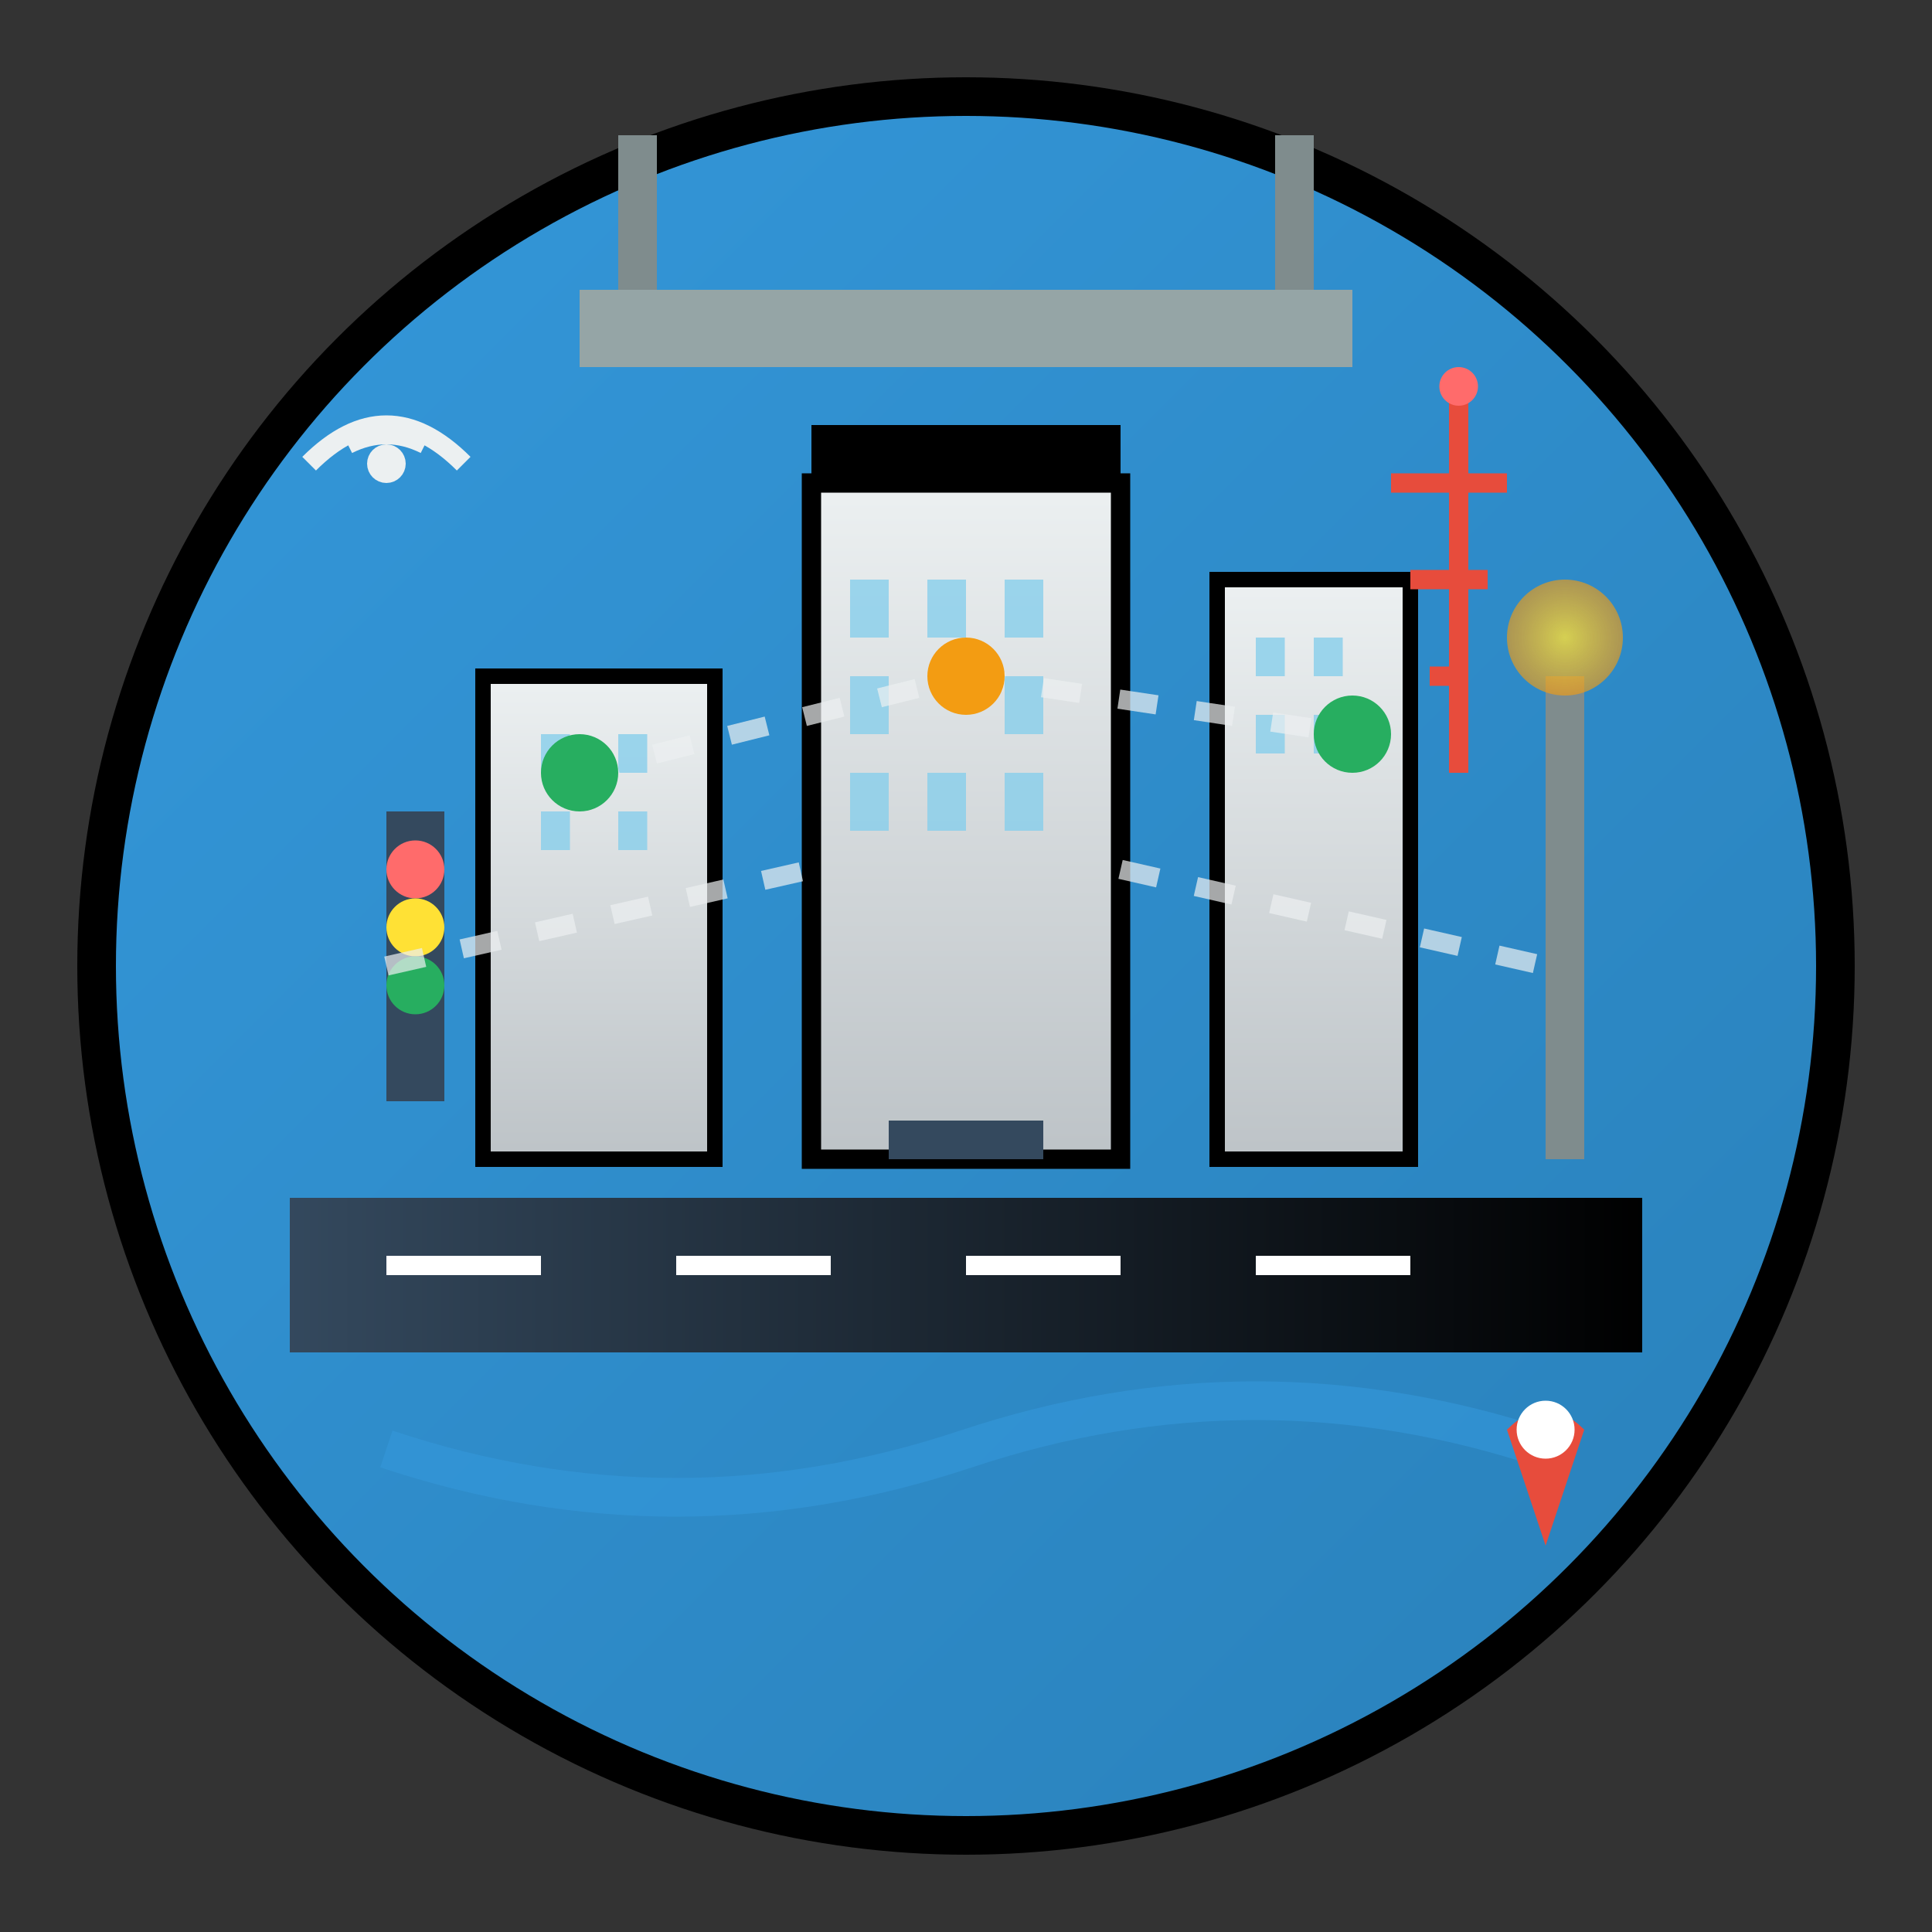<svg xmlns="http://www.w3.org/2000/svg" viewBox="0 0 100 100" width="100" height="100">
    <rect x="0" y="0" width="100" height="100" fill="#333333" stroke="none"/>
    <defs>
        <linearGradient id="infraGradient" x1="0%" y1="0%" x2="100%" y2="100%">
            <stop offset="0%" style="stop-color:#3498db;stop-opacity:1" />
            <stop offset="100%" style="stop-color:#2980b9;stop-opacity:1" />
        </linearGradient>
        <linearGradient id="buildingGradient" x1="0%" y1="0%" x2="0%" y2="100%">
            <stop offset="0%" style="stop-color:#ecf0f1;stop-opacity:1" />
            <stop offset="100%" style="stop-color:#bdc3c7;stop-opacity:1" />
        </linearGradient>
        <linearGradient id="roadGradient" x1="0%" y1="0%" x2="100%" y2="0%">
            <stop offset="0%" style="stop-color:#34495e;stop-opacity:1" />
            <stop offset="100%" style="stop-color:#000;stop-opacity:1" />
        </linearGradient>
        <radialGradient id="lightGradient" cx="50%" cy="50%" r="50%">
            <stop offset="0%" style="stop-color:#ffe135;stop-opacity:1" />
            <stop offset="100%" style="stop-color:#f39c12;stop-opacity:0.8" />
        </radialGradient>
    </defs>
    
    <!-- Background circle -->
    <circle cx="50" cy="50" r="45" fill="url(#infraGradient)" stroke="#000" stroke-width="2"/>
    
    <!-- Infrastructure elements -->
    <g transform="translate(50, 50)">
        <!-- Buildings/Skyline -->
        <g>
            <!-- Main building -->
            <rect x="-8" y="-25" width="16" height="35" fill="url(#buildingGradient)" stroke="#000" stroke-width="1"/>
            
            <!-- Side buildings -->
            <rect x="-25" y="-15" width="12" height="25" fill="url(#buildingGradient)" stroke="#000" stroke-width="0.8"/>
            <rect x="13" y="-20" width="10" height="30" fill="url(#buildingGradient)" stroke="#000" stroke-width="0.8"/>
            
            <!-- Building windows -->
            <g fill="#87ceeb" opacity="0.8">
                <!-- Main building windows -->
                <rect x="-6" y="-20" width="2" height="3"/>
                <rect x="-2" y="-20" width="2" height="3"/>
                <rect x="2" y="-20" width="2" height="3"/>
                <rect x="-6" y="-15" width="2" height="3"/>
                <rect x="2" y="-15" width="2" height="3"/>
                <rect x="-6" y="-10" width="2" height="3"/>
                <rect x="-2" y="-10" width="2" height="3"/>
                <rect x="2" y="-10" width="2" height="3"/>
                
                <!-- Side building windows -->
                <rect x="-22" y="-12" width="1.5" height="2"/>
                <rect x="-18" y="-12" width="1.5" height="2"/>
                <rect x="-22" y="-8" width="1.5" height="2"/>
                <rect x="-18" y="-8" width="1.5" height="2"/>
                
                <rect x="15" y="-17" width="1.5" height="2"/>
                <rect x="18" y="-17" width="1.5" height="2"/>
                <rect x="15" y="-13" width="1.5" height="2"/>
                <rect x="18" y="-13" width="1.5" height="2"/>
            </g>
            
            <!-- Building details -->
            <rect x="-8" y="-28" width="16" height="3" fill="#000"/>
            <rect x="-4" y="8" width="8" height="2" fill="#34495e"/>
        </g>
        
        <!-- Road system -->
        <rect x="-35" y="12" width="70" height="8" fill="url(#roadGradient)"/>
        
        <!-- Road markings -->
        <g fill="#ffffff">
            <rect x="-30" y="15" width="8" height="1"/>
            <rect x="-15" y="15" width="8" height="1"/>
            <rect x="0" y="15" width="8" height="1"/>
            <rect x="15" y="15" width="8" height="1"/>
        </g>
        
        <!-- Traffic infrastructure -->
        <!-- Traffic light -->
        <g transform="translate(-30, 0)">
            <rect x="0" y="-8" width="3" height="15" fill="#34495e"/>
            <circle cx="1.5" cy="-5" r="1.5" fill="#ff6b6b"/>
            <circle cx="1.5" cy="-2" r="1.5" fill="#ffe135"/>
            <circle cx="1.5" cy="1" r="1.5" fill="#27ae60"/>
        </g>
        
        <!-- Street lamp -->
        <g transform="translate(30, 0)">
            <rect x="0" y="-15" width="2" height="25" fill="#7f8c8d"/>
            <circle cx="1" cy="-17" r="3" fill="url(#lightGradient)" opacity="0.8"/>
        </g>
        
        <!-- Bridge/overpass -->
        <g transform="translate(0, -35)">
            <rect x="-20" y="0" width="40" height="4" fill="#95a5a6"/>
            <rect x="-18" y="-8" width="2" height="8" fill="#7f8c8d"/>
            <rect x="16" y="-8" width="2" height="8" fill="#7f8c8d"/>
        </g>
        
        <!-- Communication tower -->
        <g transform="translate(25, -30)">
            <rect x="0" y="0" width="1" height="20" fill="#e74c3c"/>
            <path d="M-3 5 L3 5" stroke="#e74c3c" stroke-width="1"/>
            <path d="M-2 10 L2 10" stroke="#e74c3c" stroke-width="1"/>
            <path d="M-1 15 L1 15" stroke="#e74c3c" stroke-width="1"/>
            <circle cx="0.5" cy="0" r="1" fill="#ff6b6b"/>
        </g>
        
        <!-- Underground utilities -->
        <g stroke="#3498db" stroke-width="2" fill="none" opacity="0.6">
            <path d="M-30 25 Q-15 30 0 25 Q15 20 30 25"/>
        </g>
        
        <!-- Network connections -->
        <g stroke="#ecf0f1" stroke-width="1" fill="none" opacity="0.7" stroke-dasharray="2,2">
            <line x1="-20" y1="-10" x2="0" y2="-15"/>
            <line x1="0" y1="-15" x2="20" y2="-12"/>
            <line x1="-30" y1="0" x2="-8" y2="-5"/>
            <line x1="8" y1="-5" x2="30" y2="0"/>
        </g>
        
        <!-- Data nodes -->
        <circle cx="-20" cy="-10" r="2" fill="#27ae60"/>
        <circle cx="20" cy="-12" r="2" fill="#27ae60"/>
        <circle cx="0" cy="-15" r="2" fill="#f39c12"/>
    </g>
    
    <!-- Smart city indicators -->
    <g>
        <!-- WiFi symbol -->
        <g transform="translate(20, 20)" stroke="#ecf0f1" stroke-width="1" fill="none">
            <path d="M-4 4 Q0 0 4 4"/>
            <path d="M-2 3 Q0 2 2 3"/>
            <circle cx="0" cy="4" r="0.5" fill="#ecf0f1"/>
        </g>
        
        <!-- GPS/Location marker -->
        <g transform="translate(80, 80)" fill="#e74c3c">
            <path d="M0 0 L-2 -6 Q0 -8 2 -6 Z"/>
            <circle cx="0" cy="-6" r="1.5" fill="white"/>
        </g>
    </g>
</svg>

